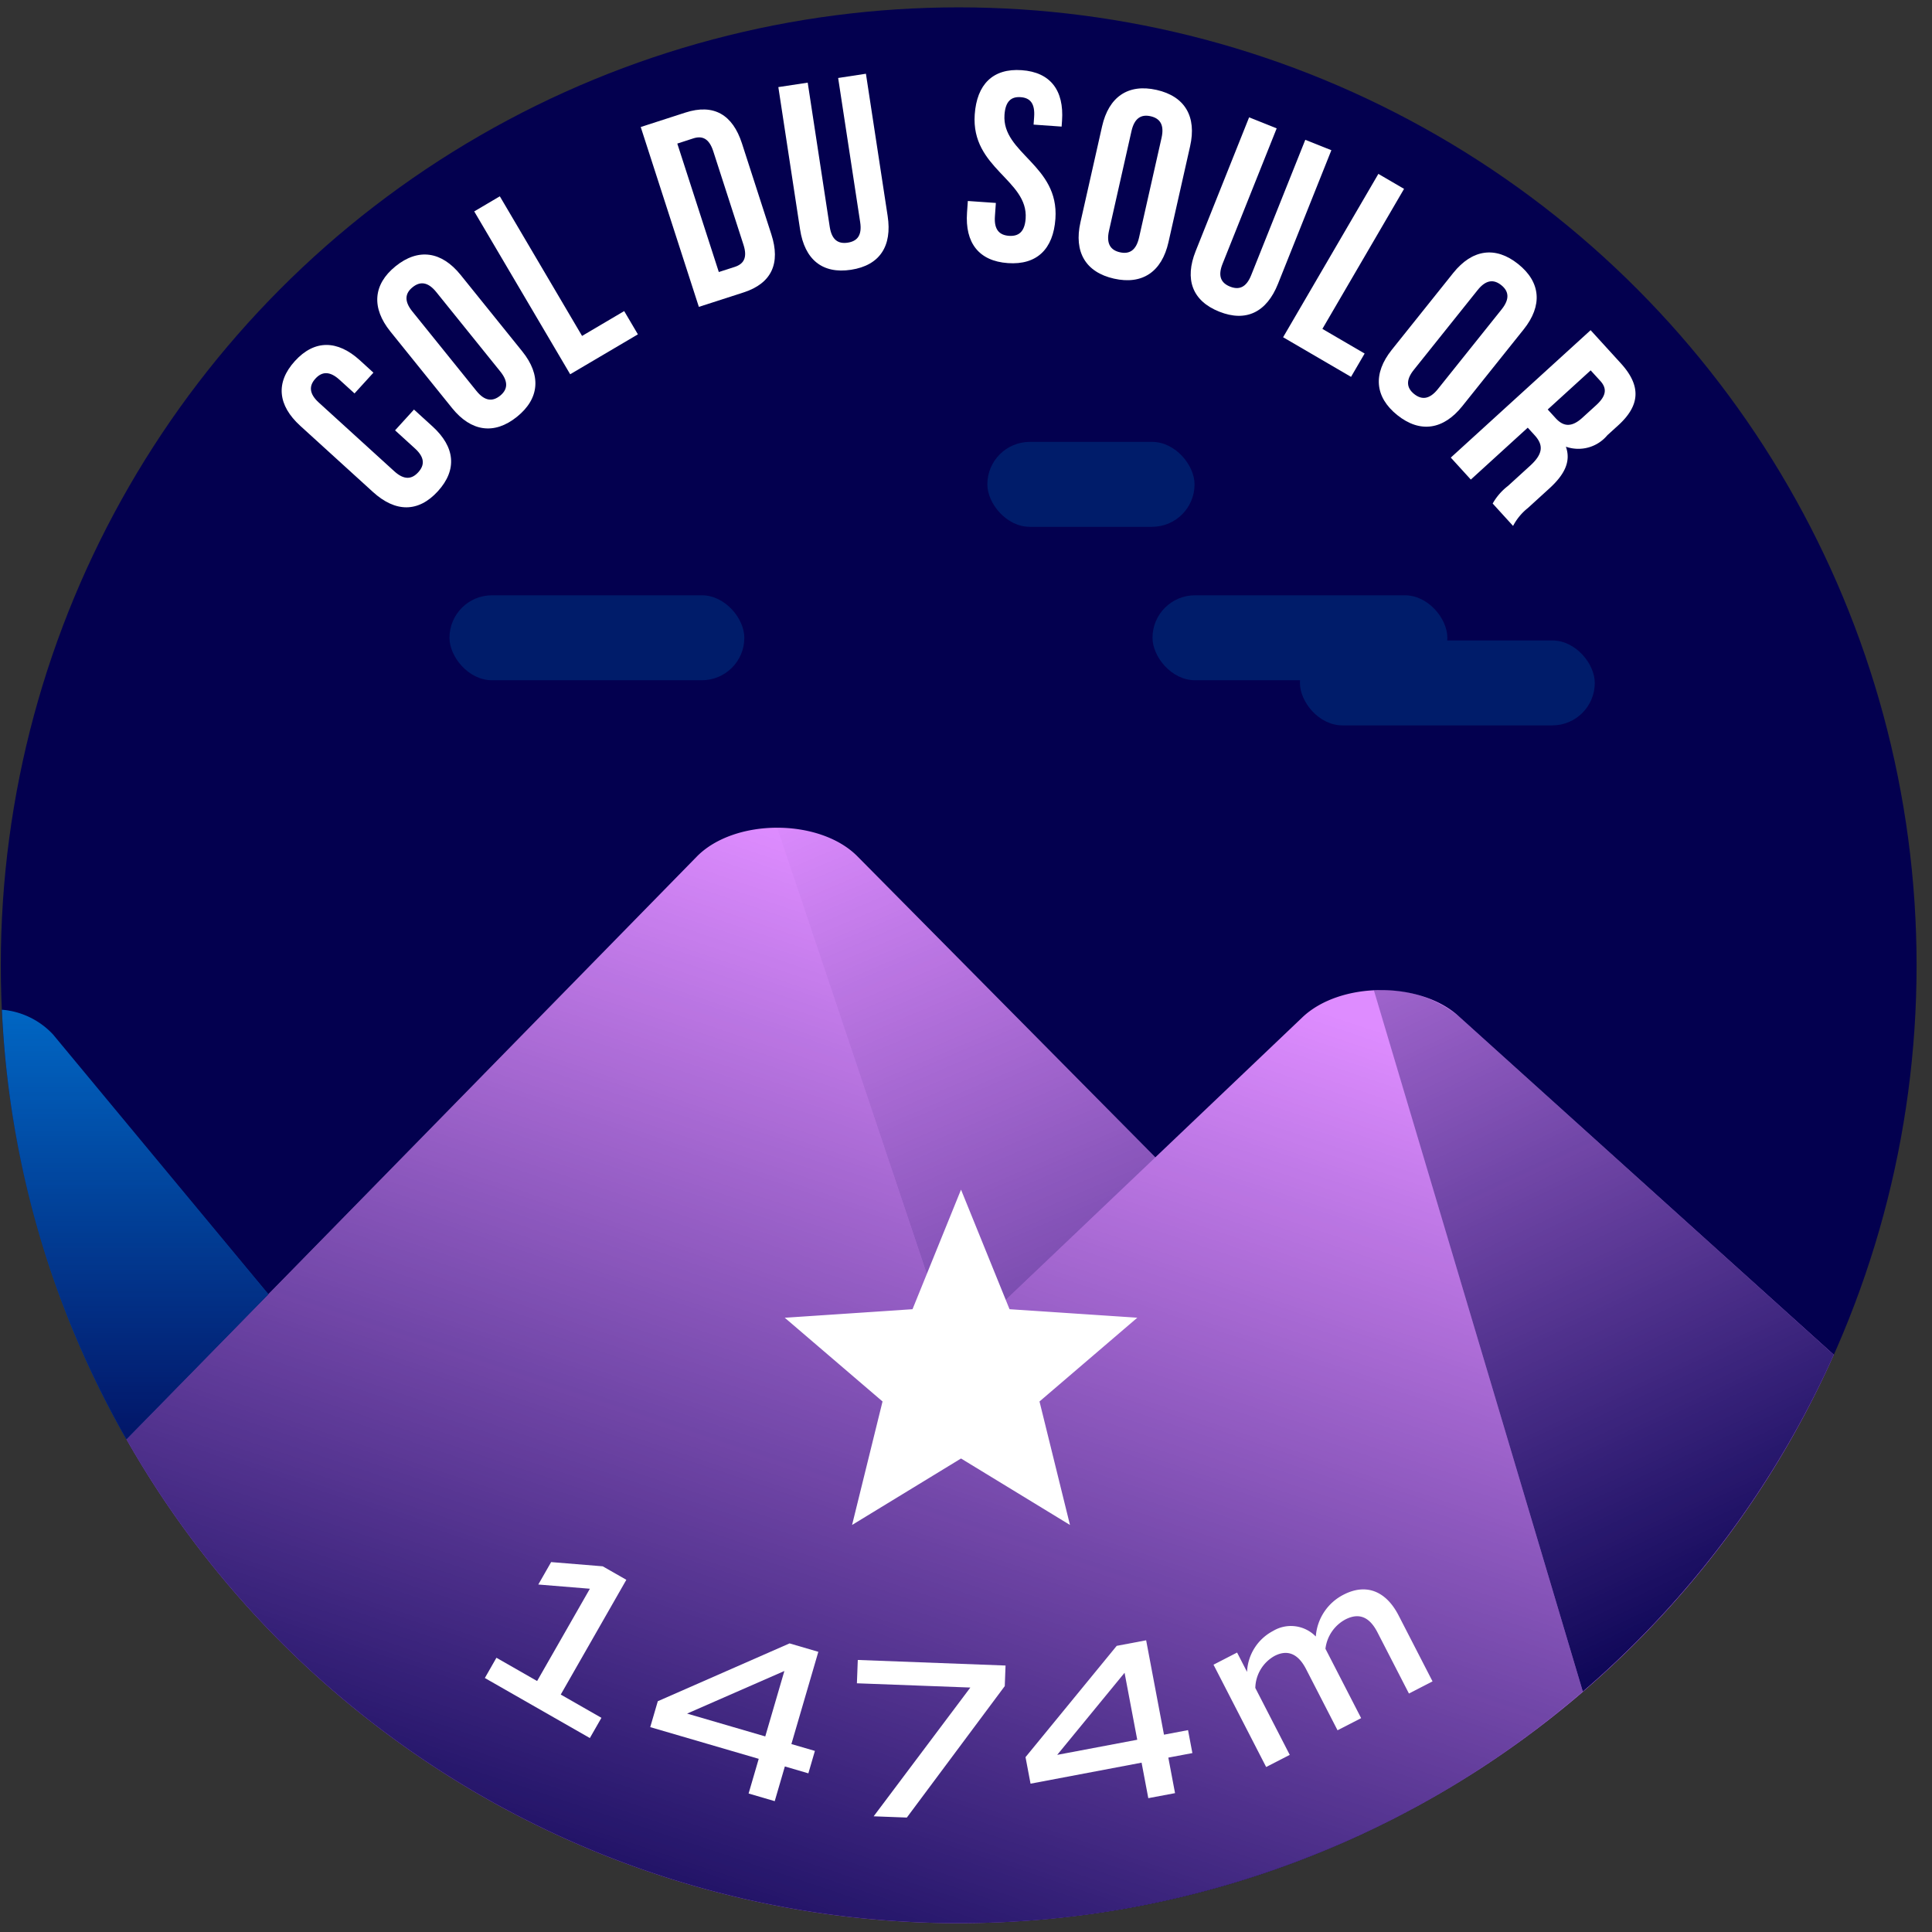 <svg xmlns="http://www.w3.org/2000/svg" xmlns:xlink="http://www.w3.org/1999/xlink" viewBox="0 0 120 120"><rect x="0" y="0" width="120" height="120" fill="#333333" stroke="none"/><defs><style>.cls-1{fill:#03004f;}.cls-2{fill:#de8cff;}.cls-3{fill:#0074d3;}.cls-4{opacity:0.8;fill:url(#Dégradé_sans_nom_220);}.cls-5{fill:url(#Dégradé_sans_nom_220-2);}.cls-6{fill:url(#Dégradé_sans_nom_220-3);}.cls-7{fill:url(#Dégradé_sans_nom_220-4);}.cls-8{fill:#001c6a;}.cls-9{fill:#fff;}</style><linearGradient id="Dégradé_sans_nom_220" x1="8.394" y1="88.924" x2="8.394" y2="58.081" gradientUnits="userSpaceOnUse"><stop offset="0" stop-color="#03004f"/><stop offset="1" stop-color="#03004f" stop-opacity="0"/></linearGradient><linearGradient id="Dégradé_sans_nom_220-2" x1="110.043" y1="102.962" x2="81.28" y2="41.911" xlink:href="#Dégradé_sans_nom_220"/><linearGradient id="Dégradé_sans_nom_220-3" x1="42.694" y1="128.133" x2="66.434" y2="57.513" xlink:href="#Dégradé_sans_nom_220"/><linearGradient id="Dégradé_sans_nom_220-4" x1="82.61" y1="117.851" x2="52.642" y2="48.017" xlink:href="#Dégradé_sans_nom_220"/></defs><title>soulor</title><g id="pastille"><circle class="cls-1" cx="59.546" cy="59.954" r="59.497"/></g><g id="blocs_variants" data-name="blocs variants"><path class="cls-2" d="M59.546,119.451A59.496,59.496,0,0,0,113.9,84.146L90.613,63.129c-2.409-2.203-7.38-2.171-9.723.062L71.761,71.885l-18.5-18.691c-2.355-2.378-7.618-2.378-9.972,0L7.852,89.396A59.461,59.461,0,0,0,59.546,119.451Z"/><path class="cls-3" d="M.118,62.717A59.139,59.139,0,0,0,7.852,89.396l8.818-9.008L3.294,64.254A4.876,4.876,0,0,0,.118,62.717Z"/></g><g id="invariants"><path class="cls-4" d="M.119,62.731a59.138,59.138,0,0,0,7.733,26.665l8.818-9.008L3.294,64.254A4.825,4.825,0,0,0,.119,62.731Z"/><path class="cls-5" d="M113.9,84.146,90.613,63.128a7.419,7.419,0,0,0-5.277-1.615L98.312,105.067A59.65,59.65,0,0,0,113.9,84.146Z"/><path class="cls-6" d="M59.546,119.451A59.246,59.246,0,0,0,98.312,105.067L85.34,61.528a6.988,6.988,0,0,0-4.451,1.663L71.761,71.885,59.16,83.89,48.275,51.41a7.093,7.093,0,0,0-4.986,1.784L7.852,89.396A59.461,59.461,0,0,0,59.546,119.451Z"/><path class="cls-7" d="M53.261,53.194a7.097,7.097,0,0,0-4.986-1.784L59.16,83.89,71.762,71.885l-2.605-2.632Z"/><rect class="cls-8" x="80.741" y="39.779" width="18.314" height="5.276" rx="2.638" ry="2.638"/><rect class="cls-8" x="27.918" y="36.975" width="18.314" height="5.276" rx="2.638" ry="2.638"/><rect class="cls-8" x="71.584" y="36.975" width="18.314" height="5.276" rx="2.638" ry="2.638"/><rect class="cls-8" x="61.326" y="27.446" width="12.87" height="5.276" rx="2.638" ry="2.638"/></g><g id="star"><path class="cls-9" d="M66.458,94.718,59.691,90.59l-6.767,4.128,1.892-7.67L48.742,81.846l7.936-.529,3.013-7.426,3.013,7.426,7.936.529-6.074,5.202Z"/></g><g id="typo"><path class="cls-9" d="M25.713,25.438l1.154,1.051c1.389,1.264,1.551,2.682.332,4.021-1.22,1.34-2.646,1.312-4.035.047L18.648,26.447c-1.39-1.266-1.551-2.682-.332-4.021,1.219-1.34,2.646-1.312,4.035-.049l.843.77-1.174,1.289-.93-.846c-.62-.566-1.104-.508-1.5-.072-.396.434-.408.922.212,1.486l4.689,4.268c.621.564,1.092.494,1.487.061s.42-.91-.2-1.475l-1.24-1.129Z"/><path class="cls-9" d="M24.246,20.59c-1.179-1.463-1.083-2.92.328-4.057s2.855-.922,4.035.541l3.832,4.754c1.179,1.463,1.083,2.92-.328,4.057-1.411,1.139-2.855.924-4.034-.539Zm5.343,3.688c.526.654,1.014.67,1.471.303.457-.369.544-.85.018-1.502l-3.98-4.938c-.526-.652-1.014-.67-1.471-.301-.458.369-.545.848-.018,1.502Z"/><path class="cls-9" d="M29.455,13.131l1.59-.938,5.108,8.672,2.616-1.543.852,1.445L35.415,23.246Z"/><path class="cls-9" d="M39.797,7.889l2.777-.898c1.756-.566,2.932.129,3.51,1.916l1.826,5.65c.578,1.787.03,3.039-1.726,3.607l-2.777.896ZM42.068,8.918,44.647,16.896l.989-.318c.559-.182.801-.576.543-1.375l-1.877-5.809c-.258-.799-.686-.979-1.245-.797Z"/><path class="cls-9" d="M50.168,5.133l1.368,8.955c.127.83.538,1.072,1.118.984.581-.088.9-.443.773-1.271l-1.368-8.957,1.725-.264,1.35,8.84c.284,1.857-.483,3.062-2.274,3.336-1.791.273-2.882-.646-3.166-2.504l-1.35-8.842Z"/><path class="cls-9" d="M63.46,4.359c1.791.125,2.636,1.262,2.505,3.135l-.026.369-1.741-.123.034-.484c.059-.838-.253-1.18-.839-1.221s-.943.254-1.002,1.092c-.169,2.41,3.398,3.115,3.163,6.463-.132,1.873-1.144,2.879-2.952,2.752-1.808-.127-2.67-1.264-2.538-3.139l.05-.719,1.741.121-.059.838c-.059.836.289,1.164.875,1.205.585.041.975-.234,1.034-1.072.169-2.41-3.398-3.113-3.163-6.463C60.673,5.24,61.669,4.232,63.46,4.359Z"/><path class="cls-9" d="M68.452,7.85c.414-1.834,1.616-2.664,3.384-2.266,1.769.398,2.498,1.664,2.084,3.498L72.576,15.043c-.414,1.832-1.616,2.662-3.384,2.264-1.769-.398-2.498-1.664-2.084-3.498Zm.431,6.48c-.185.818.105,1.211.679,1.34s1.003-.102,1.188-.92l1.396-6.188c.185-.82-.105-1.211-.679-1.342-.573-.129-1.003.102-1.188.92Z"/><path class="cls-9" d="M79.297,7.973l-3.362,8.414c-.311.779-.081,1.195.465,1.414.545.217,1,.074,1.312-.705l3.362-8.412,1.62.646-3.318,8.305c-.697,1.744-1.968,2.393-3.65,1.721-1.683-.672-2.157-2.018-1.459-3.764L77.584,7.289Z"/><path class="cls-9" d="M85.613,10.801l1.595.93-5.072,8.697,2.624,1.531-.845,1.449L79.696,20.947Z"/><path class="cls-9" d="M90.262,16.955c1.174-1.467,2.618-1.688,4.034-.555,1.416,1.131,1.518,2.588.344,4.057l-3.815,4.771c-1.174,1.467-2.619,1.688-4.034.557-1.416-1.133-1.518-2.59-.344-4.059ZM87.814,22.973c-.524.654-.435,1.135.024,1.502.459.365.946.348,1.471-.309L93.271,19.213c.524-.656.435-1.135-.024-1.502-.459-.367-.946-.35-1.47.307Z"/><path class="cls-9" d="M92.713,31.275a3.624,3.624,0,0,1,.954-1.096l1.364-1.244c.807-.734.855-1.279.29-1.9l-.43-.471L91.356,29.787,90.112,28.422l8.684-7.914,1.877,2.059c1.289,1.414,1.186,2.621-.154,3.844l-.683.621a2.342,2.342,0,0,1-2.576.713c.337.941-.117,1.764-1.023,2.59L94.898,31.555a3.46,3.46,0,0,0-.918,1.111Zm6.086-8.271-2.667,2.43.486.533c.463.51.969.615,1.664-.018l.856-.779c.62-.566.701-1.025.26-1.51Z"/></g><g id="altitude"><path class="cls-9" d="M37.356,106.697l-.719,1.256-6.522-3.729.719-1.258,2.527,1.445,3.278-5.732-3.204-.262.797-1.393,3.204.262,1.467.838L34.829,105.252Z"/><path class="cls-9" d="M50.209,110.145l-1.46-.428-.629,2.156-1.623-.475.629-2.154-6.739-1.969.47-1.609,8.184-3.592,1.787.523-1.673,5.729,1.46.426Zm-2.677-2.293,1.187-4.064-6.043,2.646Z"/><path class="cls-9" d="M62.456,103.449l-.048,1.277-6.083,8.166-2.06-.078,6.005-7.998-7.046-.264.055-1.449Z"/><path class="cls-9" d="M74.061,108.887l-1.494.281.417,2.207-1.661.312-.417-2.205-6.897,1.305-.312-1.648,5.663-6.912,1.829-.346,1.108,5.863,1.494-.283Zm-3.425-.828-.787-4.16L65.665,108.998Z"/><path class="cls-9" d="M86.872,100.342l2.106,4.092-1.466.754-1.957-3.803c-.494-.959-1.145-1.232-1.992-.797a2.386,2.386,0,0,0-1.237,1.82l2.217,4.309-1.466.754L81.121,103.668c-.494-.961-1.158-1.227-1.954-.816a2.335,2.335,0,0,0-1.197,1.99l2.139,4.156-1.466.754-3.27-6.355,1.465-.754.618,1.201a3.021,3.021,0,0,1,1.617-2.543,2.154,2.154,0,0,1,2.654.346,3.168,3.168,0,0,1,1.73-2.602C84.86,98.324,86.092,98.824,86.872,100.342Z"/></g></svg>
